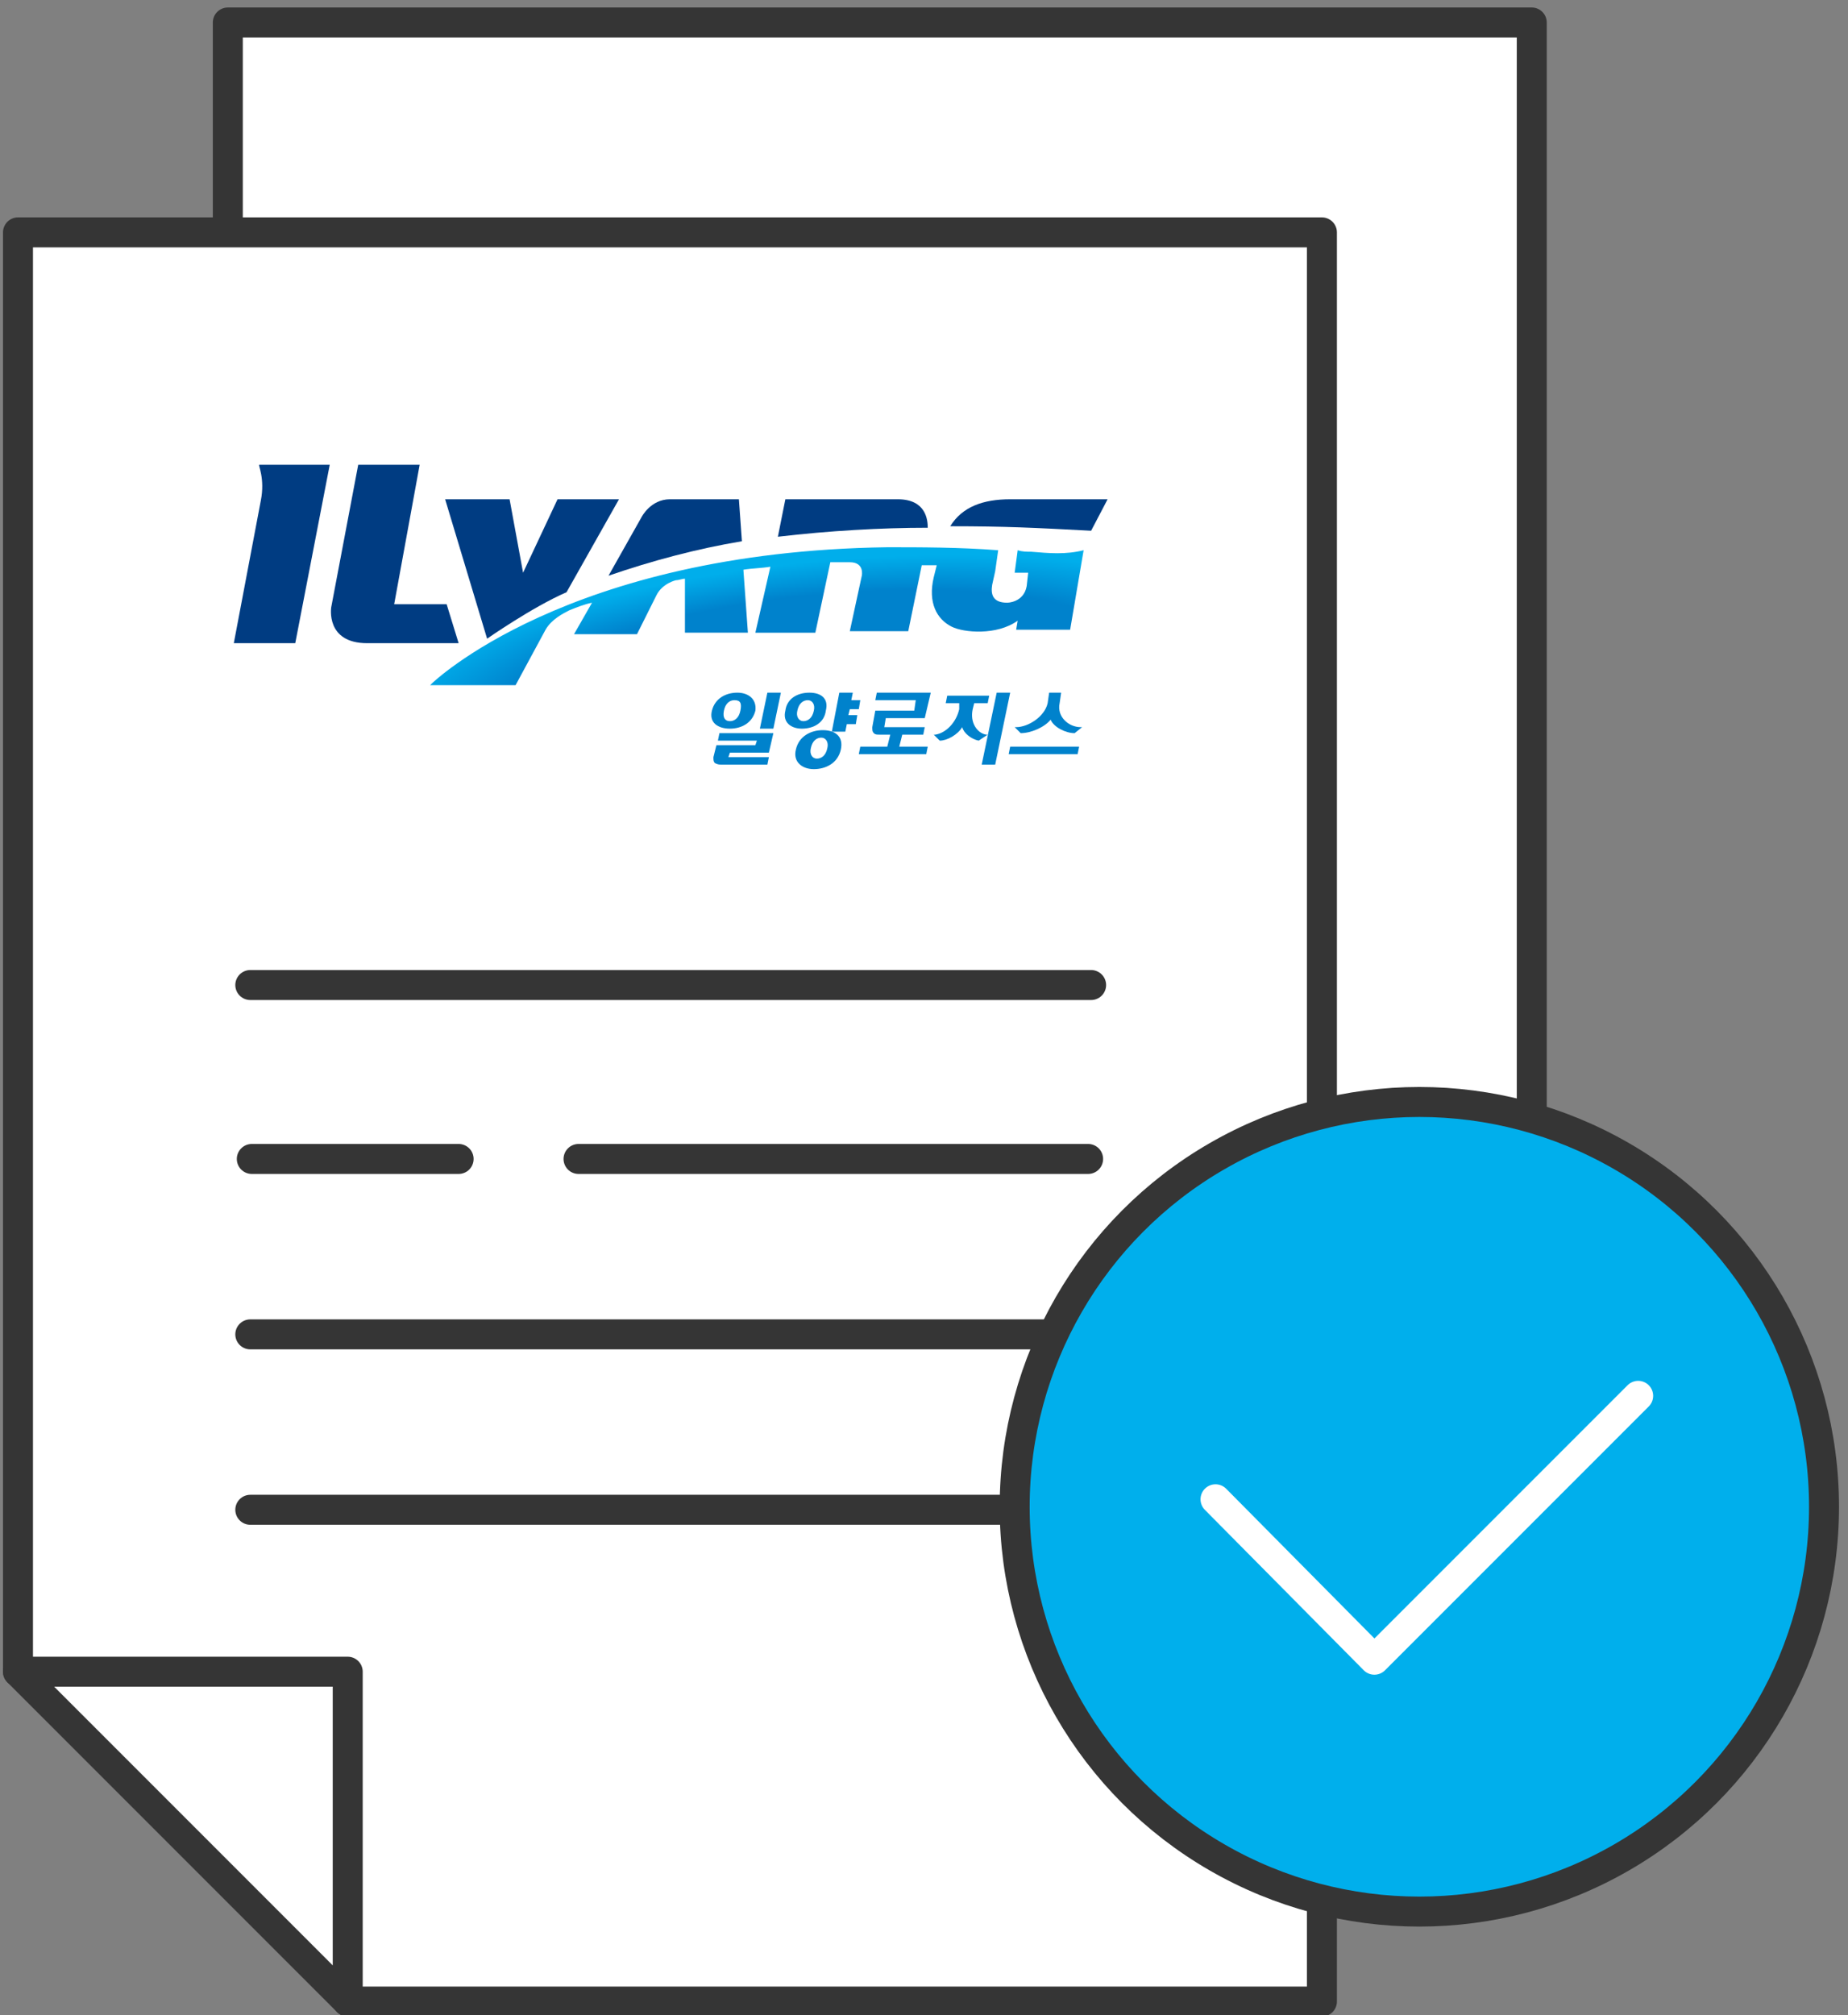 <?xml version="1.0" encoding="utf-8"?>
<!-- Generator: Adobe Illustrator 26.0.1, SVG Export Plug-In . SVG Version: 6.00 Build 0)  -->
<svg version="1.1" id="레이어_1" xmlns="http://www.w3.org/2000/svg" xmlns:xlink="http://www.w3.org/1999/xlink" x="0px"
	 y="0px" viewBox="0 0 123.3 134.4" style="enable-background:new 0 0 123.3 134.4;" xml:space="preserve">
<rect x="0" y="0" width="123.3" height="134.4" fill="#808080" stroke="none"/>
<style type="text/css">
	.st0{fill:#FFFFFF;stroke:#353535;stroke-width:2;stroke-linecap:round;stroke-linejoin:round;stroke-miterlimit:10;}
	.st1{fill:#0082CC;}
	.st2{fill:#003C82;}
	.st3{fill:url(#SVGID_1_);}
	.st4{fill:none;stroke:#353535;stroke-width:2;stroke-linecap:round;stroke-linejoin:round;stroke-miterlimit:10;}
	.st5{fill:#00AFEC;stroke:#353535;stroke-width:2;stroke-miterlimit:10;}
	.st6{fill:none;stroke:#FFFFFF;stroke-width:2;stroke-linecap:round;stroke-linejoin:round;stroke-miterlimit:10;}
</style>
<polygon class="st0" points="37.2,119.5 102.2,119.5 102.2,1.5 15.2,1.5 15.2,97.5 15.2,119.5 "/>
<polyline class="st0" points="1.2,111.5 1.2,15.5 88.2,15.5 88.2,133.5 23.2,133.5 "/>
<g>
	<path class="st1" d="M60.2,49h1.4l0.1-0.5h-2.7l0.1-0.6h2.6l0.4-1.7h-3.6l-0.1,0.5h2.7l-0.1,0.7h-2.6l-0.2,1.1c0,0.2,0,0.3,0.1,0.4
		c0.1,0.1,0.2,0.1,0.4,0.1h0.7l-0.2,0.8l-1.8,0l-0.1,0.5h4.5l0.1-0.5H60L60.2,49z"/>
	<polygon class="st1" points="65.5,51 66.4,51 67.4,46.2 66.5,46.2 	"/>
	<path class="st1" d="M62.7,49.4c0.5,0,1.2-0.4,1.5-0.9c0.1,0.4,0.6,0.8,1.1,0.9l0,0l0.6-0.4l-0.1,0c-0.6-0.1-1.1-0.8-0.9-1.7
		l0.1-0.4h0.9l0.1-0.5h-2.8l-0.1,0.5H64L64,47.3c-0.2,0.9-0.9,1.6-1.6,1.7l-0.1,0L62.7,49.4L62.7,49.4z"/>
	<path class="st1" d="M68.1,48.9c0.7,0,1.6-0.4,2-0.9c0.2,0.5,1,0.9,1.6,0.9h0l0.5-0.4l-0.1,0c-0.8,0-1.6-0.7-1.4-1.6l0.1-0.7H70
		l-0.1,0.7c-0.2,0.9-1.3,1.6-2.1,1.6l-0.1,0L68.1,48.9L68.1,48.9z"/>
	<polygon class="st1" points="72,49.8 67.4,49.8 67.3,50.3 71.9,50.3 	"/>
	<g>
		<polygon class="st1" points="56.5,48.3 57.1,48.3 57.2,47.7 56.6,47.7 56.7,47.3 57.3,47.3 57.4,46.7 56.8,46.7 56.9,46.2 
			56,46.2 55.5,48.8 56.4,48.8 		"/>
		<g>
			<g>
				<path class="st1" d="M54,46.2c-0.8,0-1.5,0.4-1.6,1.2c-0.2,0.8,0.4,1.2,1.1,1.2c0.8,0,1.5-0.4,1.6-1.2
					C55.3,46.6,54.8,46.2,54,46.2z M54.3,47.4c-0.1,0.5-0.4,0.7-0.7,0.7c-0.3,0-0.5-0.3-0.4-0.7c0.1-0.5,0.4-0.7,0.7-0.7
					C54.2,46.7,54.4,47,54.3,47.4z"/>
			</g>
		</g>
		<g>
			<g>
				<path class="st1" d="M54.9,48.7c-0.8,0-1.6,0.4-1.8,1.3c-0.2,0.8,0.4,1.3,1.2,1.3c0.8,0,1.6-0.4,1.8-1.3
					C56.3,49.1,55.7,48.7,54.9,48.7z M55.2,49.9c-0.1,0.5-0.4,0.7-0.7,0.7c-0.3,0-0.5-0.3-0.4-0.7c0.1-0.5,0.4-0.7,0.7-0.7
					C55.1,49.2,55.3,49.5,55.2,49.9z"/>
			</g>
		</g>
	</g>
	<path class="st1" d="M51.3,50.5h-2.7l0.1-0.3h2.6l0.3-1.3H48l-0.1,0.5h2.6l-0.1,0.3h-2.6l-0.2,0.8c0,0.2,0,0.3,0.1,0.4
		C47.9,51,48,51,48.2,51h3L51.3,50.5z"/>
	<polygon class="st1" points="52.1,46.2 51.2,46.2 50.7,48.6 51.6,48.6 	"/>
	<g>
		<g>
			<path class="st1" d="M49.2,46.2c-0.8,0-1.5,0.4-1.7,1.2c-0.2,0.8,0.4,1.2,1.2,1.2c0.8,0,1.5-0.4,1.7-1.2
				C50.5,46.6,49.9,46.2,49.2,46.2z M49.4,47.4c-0.1,0.5-0.4,0.7-0.7,0.7c-0.3,0-0.5-0.2-0.4-0.7c0.1-0.5,0.4-0.7,0.7-0.7
				C49.4,46.7,49.5,46.9,49.4,47.4z"/>
		</g>
	</g>
	<g>
		<path class="st2" d="M67.4,33.3c-1.8,0-3.2,0.5-4,1.8c3.7,0,5.6,0.1,9.4,0.3l1.1-2.1H67.4z"/>
		<path class="st2" d="M37.8,39.5l3.5-6.2h-4.1l-2.3,4.9L34,33.3h-4.3l2.8,9.3C32.5,42.6,35.5,40.5,37.8,39.5z"/>
		<path class="st2" d="M29.8,40.3h-3.5L28,31h-4.1l-1.8,9.5c0,0,0,0,0,0c0,0-0.4,2.4,2.4,2.4h6.1L29.8,40.3z"/>
		<path class="st2" d="M44.7,33.3h4.6l0.2,2.8c-3,0.5-6,1.3-8.9,2.3l2.2-3.9C42.8,34.5,43.4,33.3,44.7,33.3z"/>
		<path class="st2" d="M59.9,33.3h-7.5l-0.5,2.5c3.4-0.4,6.9-0.6,10-0.6C61.9,34.7,61.8,33.3,59.9,33.3z"/>
		<path class="st2" d="M17.4,33.4l-1.8,9.5h4.1v0h0L22,31h-4.7C17.2,31,17.7,31.9,17.4,33.4z"/>
		<g>
			
				<radialGradient id="SVGID_1_" cx="202.894" cy="-1006.645" r="28.244" gradientTransform="matrix(1.109 -0.111 3.900000e-02 0.317 -130.883 387.395)" gradientUnits="userSpaceOnUse">
				<stop  offset="0.676" style="stop-color:#0082CC"/>
				<stop  offset="0.923" style="stop-color:#00AEEB"/>
			</radialGradient>
			<path class="st3" d="M68.8,36.8c-0.3,0-0.6,0-0.9-0.1l-0.2,1.5l0.9,0l-0.1,0.9c-0.2,1.1-1.3,1.1-1.3,1.1c-1,0-1.1-0.6-1-1.2
				l0.2-0.9c0,0,0,0,0,0l0.2-1.4c-2.6-0.2-5.2-0.2-7.4-0.2c-21.4,0.3-30.4,9.1-30.4,9.1l-0.1,0.1h5.7l2-3.7c0.4-0.7,1.2-1.1,1.6-1.3
				c0.5-0.2,1-0.4,1.5-0.5l-1.2,2.1h4.2l1.3-2.6c0.4-0.8,1.3-1,1.3-1c0.2,0,0.4-0.1,0.6-0.1l0,3.6h4.2l-0.3-4.2
				c0.6-0.1,1.2-0.1,1.8-0.2l-1,4.4h4l1-4.7c0.3,0,1,0,1.3,0c1,0,0.8,0.9,0.8,0.9l-0.8,3.7h3.9l0.9-4.4h1l-0.2,0.8
				c-0.4,1.7,0.2,2.8,1.2,3.3c0.8,0.4,3,0.6,4.4-0.4l-0.1,0.6h3.6l0.9-5.3c0,0,0,0,0,0C71.1,37,70,36.9,68.8,36.8z"/>
		</g>
	</g>
</g>
<line class="st4" x1="16.7" y1="65.7" x2="72.8" y2="65.7"/>
<line class="st4" x1="16.7" y1="89" x2="72.8" y2="89"/>
<line class="st4" x1="16.7" y1="100.7" x2="72.8" y2="100.7"/>
<g>
	<line class="st4" x1="16.8" y1="77.3" x2="30.6" y2="77.3"/>
	<line class="st4" x1="38.6" y1="77.3" x2="72.6" y2="77.3"/>
</g>
<polygon class="st0" points="23.2,111.5 1.2,111.5 23.2,133.5 "/>
<g>
	<circle class="st5" cx="94.7" cy="100.5" r="27"/>
	<polyline class="st6" points="81.1,100 91.7,110.7 109.3,93.1 	"/>
</g>
</svg>
